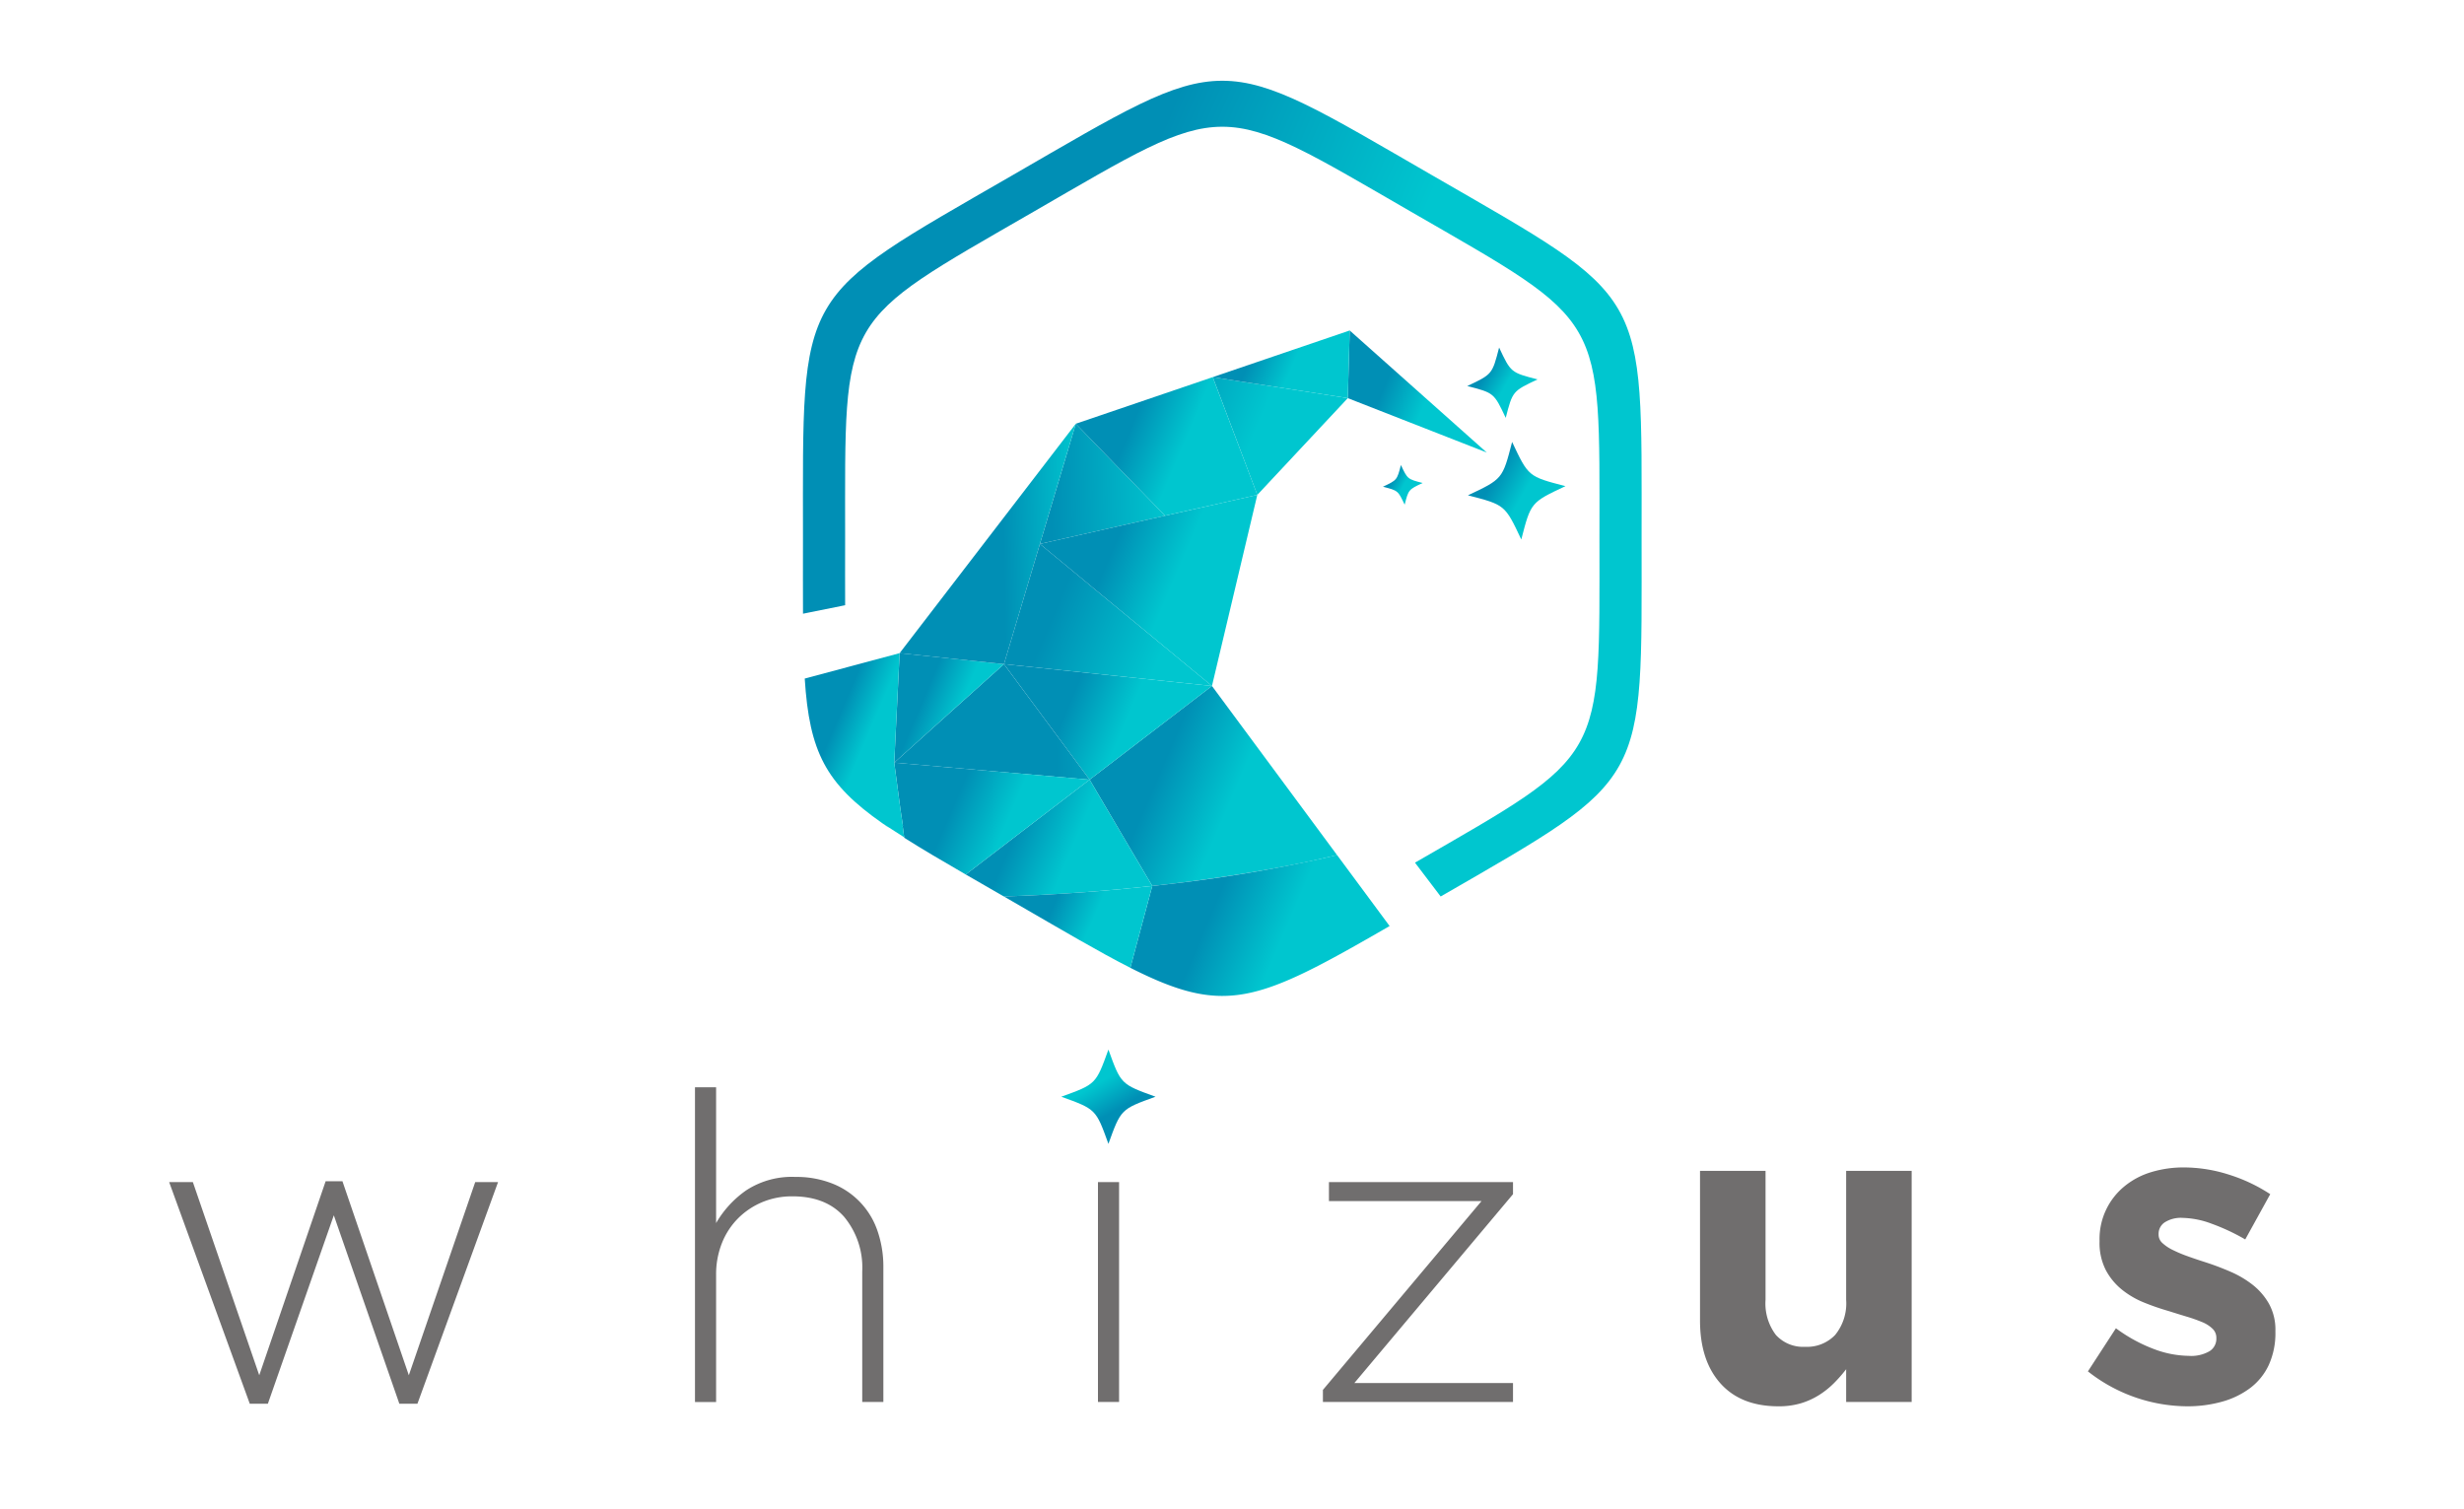 <?xml version="1.0" encoding="UTF-8"?> <svg xmlns="http://www.w3.org/2000/svg" xmlns:xlink="http://www.w3.org/1999/xlink" id="Layer_1" data-name="Layer 1" viewBox="0 0 400 245"><defs><style>.cls-1{fill:#706e6e;}.cls-10,.cls-11,.cls-12,.cls-13,.cls-14,.cls-15,.cls-16,.cls-17,.cls-18,.cls-19,.cls-2,.cls-20,.cls-21,.cls-3,.cls-4,.cls-5,.cls-6,.cls-7,.cls-8,.cls-9{fill-rule:evenodd;}.cls-2{fill:url(#linear-gradient);}.cls-3{fill:url(#linear-gradient-2);}.cls-4{fill:url(#linear-gradient-3);}.cls-5{fill:url(#linear-gradient-4);}.cls-6{fill:url(#linear-gradient-5);}.cls-7{fill:url(#linear-gradient-6);}.cls-8{fill:url(#linear-gradient-7);}.cls-9{fill:url(#linear-gradient-8);}.cls-10{fill:url(#linear-gradient-9);}.cls-11{fill:url(#linear-gradient-10);}.cls-12{fill:url(#linear-gradient-11);}.cls-13{fill:url(#linear-gradient-12);}.cls-14{fill:url(#linear-gradient-13);}.cls-15{fill:url(#linear-gradient-14);}.cls-16{fill:url(#linear-gradient-15);}.cls-17{fill:url(#linear-gradient-16);}.cls-18{fill:url(#linear-gradient-17);}.cls-19{fill:url(#linear-gradient-18);}.cls-20{fill:url(#linear-gradient-19);}.cls-21{fill:url(#linear-gradient-20);}</style><linearGradient id="linear-gradient" x1="469.512" y1="3401.226" x2="469.232" y2="3401.71" gradientTransform="matrix(33.669, 0, 0, -33.674, -15623.261, 114718.388)" gradientUnits="userSpaceOnUse"><stop offset="0" stop-color="#008fb5"></stop><stop offset="0.31" stop-color="#008fb5"></stop><stop offset="0.588" stop-color="#00c6cf"></stop><stop offset="1" stop-color="#00c6cf"></stop></linearGradient><linearGradient id="linear-gradient-2" x1="469.244" y1="3403.172" x2="470.465" y2="3402.652" xlink:href="#linear-gradient"></linearGradient><linearGradient id="linear-gradient-3" x1="468.91" y1="3403.506" x2="469.855" y2="3403.104" xlink:href="#linear-gradient"></linearGradient><linearGradient id="linear-gradient-4" x1="468.324" y1="3403.837" x2="469.661" y2="3403.862" gradientTransform="matrix(33.669, 0, 0, -33.674, -15623.261, 114718.388)" gradientUnits="userSpaceOnUse"><stop offset="0" stop-color="#008fb5"></stop><stop offset="0.58" stop-color="#008fb5"></stop><stop offset="1" stop-color="#00c6cf"></stop></linearGradient><linearGradient id="linear-gradient-5" x1="468.301" y1="3403.445" x2="468.888" y2="3403.195" xlink:href="#linear-gradient"></linearGradient><linearGradient id="linear-gradient-6" x1="468.355" y1="3404.12" x2="469.225" y2="3404.136" xlink:href="#linear-gradient-4"></linearGradient><linearGradient id="linear-gradient-7" x1="468.786" y1="3404.582" x2="470.61" y2="3403.806" xlink:href="#linear-gradient"></linearGradient><linearGradient id="linear-gradient-8" x1="469.08" y1="3404.292" x2="470.178" y2="3403.824" xlink:href="#linear-gradient"></linearGradient><linearGradient id="linear-gradient-9" x1="469.227" y1="3404.83" x2="470.11" y2="3404.454" xlink:href="#linear-gradient"></linearGradient><linearGradient id="linear-gradient-10" x1="470.507" y1="3405.009" x2="471.208" y2="3404.71" xlink:href="#linear-gradient"></linearGradient><linearGradient id="linear-gradient-11" x1="469.892" y1="3405.183" x2="470.555" y2="3404.9" xlink:href="#linear-gradient"></linearGradient><linearGradient id="linear-gradient-12" x1="471.095" y1="3404.529" x2="471.586" y2="3404.25" xlink:href="#linear-gradient"></linearGradient><linearGradient id="linear-gradient-13" x1="470.691" y1="3404.474" x2="470.891" y2="3404.361" xlink:href="#linear-gradient"></linearGradient><linearGradient id="linear-gradient-14" x1="471.095" y1="3405.01" x2="471.448" y2="3404.809" xlink:href="#linear-gradient"></linearGradient><linearGradient id="linear-gradient-15" x1="469.522" y1="3402.551" x2="470.726" y2="3402.039" xlink:href="#linear-gradient"></linearGradient><linearGradient id="linear-gradient-16" x1="468.662" y1="3402.89" x2="469.587" y2="3402.497" xlink:href="#linear-gradient"></linearGradient><linearGradient id="linear-gradient-17" x1="468.935" y1="3402.54" x2="469.609" y2="3402.253" xlink:href="#linear-gradient"></linearGradient><linearGradient id="linear-gradient-18" x1="467.657" y1="3405.216" x2="472.024" y2="3403.358" xlink:href="#linear-gradient"></linearGradient><linearGradient id="linear-gradient-19" x1="468.375" y1="3403.026" x2="469.268" y2="3402.646" xlink:href="#linear-gradient"></linearGradient><linearGradient id="linear-gradient-20" x1="467.907" y1="3403.362" x2="468.458" y2="3403.127" xlink:href="#linear-gradient"></linearGradient></defs><title>whizus</title><path class="cls-1" d="M27.461,191.894h3.848L42.086,223.249l10.776-31.495h2.729l10.777,31.495,10.776-31.355h3.709L67.768,227.868H64.829L54.192,197.282,43.486,227.868H40.547ZM112.822,176.496h3.429v22.046a16.626,16.626,0,0,1,4.898-5.318,13.545,13.545,0,0,1,7.977-2.17,15.816,15.816,0,0,1,6.019,1.085,12.572,12.572,0,0,1,7.313,7.699,17.756,17.756,0,0,1,.945,5.914v21.836H139.974v-21.206a12.881,12.881,0,0,0-2.94-8.853q-2.939-3.325-8.397-3.324a12.473,12.473,0,0,0-4.899.945,12.157,12.157,0,0,0-3.918,2.624,11.908,11.908,0,0,0-2.625,4.024,13.64,13.64,0,0,0-.944,5.145v20.646h-3.429Zm65.418,15.398h3.429v35.693H178.24Zm36.517,33.734,25.751-30.654H215.737v-3.079h29.881v1.96L219.866,224.508h25.752v3.079H214.758Zm73.956,2.66q-6.089,0-9.412-3.71-3.324-3.708-3.323-10.218V190.073h10.636v20.927a8.449,8.449,0,0,0,1.679,5.704,5.975,5.975,0,0,0,4.758,1.926,6.305,6.305,0,0,0,4.864-1.926,8.115,8.115,0,0,0,1.784-5.704V190.073h10.636V227.587H299.7v-5.319a22.759,22.759,0,0,1-1.994,2.275,13.887,13.887,0,0,1-2.413,1.925,12.048,12.048,0,0,1-2.94,1.33,12.481,12.481,0,0,1-3.639.49Zm66.328,0a26.263,26.263,0,0,1-16.095-5.669l4.549-6.999a25.343,25.343,0,0,0,6.122,3.359,16.565,16.565,0,0,0,5.703,1.12,5.934,5.934,0,0,0,3.395-.771,2.375,2.375,0,0,0,1.084-2.029v-.14a2.016,2.016,0,0,0-.629-1.47,5.295,5.295,0,0,0-1.715-1.085,25.078,25.078,0,0,0-2.484-.875q-1.474-.443-2.94-.91a39.782,39.782,0,0,1-3.954-1.365,14.186,14.186,0,0,1-3.604-2.099,10.286,10.286,0,0,1-2.624-3.184,9.666,9.666,0,0,1-1.014-4.619v-.141a11.039,11.039,0,0,1,4.024-8.819,12.517,12.517,0,0,1,4.338-2.309,18.027,18.027,0,0,1,5.354-.769,24.081,24.081,0,0,1,7.242,1.154,26.767,26.767,0,0,1,6.752,3.185l-4.058,7.348a33.439,33.439,0,0,0-5.459-2.554,14.252,14.252,0,0,0-4.689-.945,4.873,4.873,0,0,0-2.939.735,2.231,2.231,0,0,0-.979,1.855v.14a1.83,1.83,0,0,0,.629,1.364,6.967,6.967,0,0,0,1.68,1.12,22.204,22.204,0,0,0,2.415,1.016q1.363.489,2.903.979,1.96.63,3.988,1.505a16.382,16.382,0,0,1,3.639,2.135,10.56,10.56,0,0,1,2.659,3.079,8.681,8.681,0,0,1,1.05,4.409v.14a12.495,12.495,0,0,1-1.085,5.424,9.961,9.961,0,0,1-3.043,3.745,13.715,13.715,0,0,1-4.584,2.205,20.822,20.822,0,0,1-5.633.735Z"></path><path class="cls-2" d="M179.939,170.381c2.031,5.629,2.021,5.62,7.649,7.651-5.628,2.032-5.619,2.022-7.649,7.651-2.032-5.629-2.022-5.619-7.651-7.651,5.629-2.031,5.618-2.022,7.651-7.651Z"></path><path class="cls-3" d="M187.057,143.821,176.887,126.565l19.86-15.208,10.979,14.836,9.329,12.608-.347.081-.354.085-.354.085-.357.081-.358.085-.361.082-.364.084-.367.082-.368.081-.37.082-.371.081-.374.082-.377.078-.381.081-.381.078-.385.082-.384.078-.388.078-.392.078-.391.078-.395.078-.398.078-.398.075v.004l-.402.074-.402.075-.404.078-.409.075-.408.075-.411.075-.412.071-.415.075-.418.075-.418.071-.419.072-.425.071v.004l-.422.068v.003l-.429.068-.429.072-.429.071-.432.069-.432.071-.436.068-.439.069-.439.068-.442.065v.003l-.442.065-.442.068-.449.065-.446.065-.449.065-.452.065-.453.064-.452.062-.456.065-.459.062-.459.061-.463.062-.459.061-.467.062-.931.115-.47.058-.47.058-.469.058-.054.007-.051.006-.109.014-.051.006-.054.007-.051.003-.054.007-.051.006h-.003l-.051.007-.055.007-.051.006-.054.007-.054.003-.051.007-.055.006-.054.007-.051.007-.054.006-.051.007-.055.003-.054.007-.054.006-.051.007-.054.007-.051.006-.055.004-.054.006-.051.007h-.003l-.051.007-.055.006-.054.003-.051.007-.055.007-.054.006-.054.007-.051.003-.055.007-.054.006-.054.007-.051.007-.054.003-.054.007-.054.006-.054.007-.051.003-.054.007-.054.006-.054.007-.051.003-.003.004-.051.003h-.003l-.051.007-.055.006-.054.007-.054.003-.054.007-.051.006h-.004l-.051.004v.003l-.054.003-.109.014-.055.006-.054.003Z"></path><path class="cls-4" d="M176.887,126.565l19.86-15.208-30.554-3.213-3.212-.34Z"></path><path class="cls-5" d="M176.887,126.565l-13.906-18.757-17.809,15.995L174.535,126.361ZM189.136,83.716,174.646,68.788,168.815,88.298Z"></path><path class="cls-6" d="M145.17,123.802l17.811-15.997-1.276-.133-15.661-1.647Z"></path><path class="cls-7" d="M146.044,106.025l15.661,1.647,1.276.133,2.538-8.484,3.293-11.024,5.832-19.51Z"></path><path class="cls-8" d="M168.817,88.297l-5.834,19.509,33.766,3.551L172.967,91.724Zm28.062-27.078,7.231,19.117,14.688-15.706Z"></path><path class="cls-9" d="M168.813,88.297l27.934,23.061,7.359-31.02-5.924,1.336-9.047,2.041Z"></path><path class="cls-10" d="M189.135,83.715,204.109,80.337l-7.233-19.118-22.231,7.568Z"></path><path class="cls-11" d="M219.107,53.648l-.309,10.983,22.558,8.829Z"></path><path class="cls-12" d="M196.876,61.219l21.922,3.412.309-10.983Z"></path><path class="cls-13" d="M245.472,71.741c2.65,5.627,2.64,5.618,8.662,7.173-5.627,2.651-5.617,2.64-7.172,8.663-2.651-5.627-2.639-5.618-8.661-7.172C243.928,77.753,243.919,77.764,245.472,71.741Z"></path><path class="cls-14" d="M227.422,75.486c1.078,2.289,1.074,2.285,3.524,2.917-2.289,1.079-2.286,1.075-2.918,3.524-1.078-2.289-1.074-2.285-3.524-2.917,2.29-1.078,2.286-1.075,2.918-3.525Z"></path><path class="cls-15" d="M243.362,56.42c1.911,4.057,1.903,4.05,6.244,5.17-4.056,1.911-4.049,1.903-5.17,6.244-1.911-4.056-1.902-4.049-6.243-5.17C242.249,60.754,242.243,60.762,243.362,56.42Z"></path><path class="cls-16" d="M221.489,144.788l-4.431-5.987a232.978,232.978,0,0,1-26.577,4.627q-1.711.208-3.424.394L185.33,150.267l-1.832,6.84c15.48,7.841,20.683,5.581,42.088-6.782Z"></path><path class="cls-17" d="M162.662,137.454l-5.884,4.506c1.918,1.109,3.976,2.291,6.182,3.562,4.03-.123,8.23-.339,12.545-.653q3.419-.248,6.832-.569,2.361-.222,4.718-.48L176.887,126.564Z"></path><path class="cls-18" d="M182.338,144.301q-3.413.321-6.833.569c-4.314.313-8.515.53-12.544.653q.705.406,1.43.824c8.034,4.64,14.106,8.227,19.105,10.76l1.832-6.84,1.727-6.446q-2.357.258-4.717.48Z"></path><path class="cls-19" d="M144.19,134.293l-.006-.045-.257-.167-.628-.405Q143.741,133.988,144.19,134.293Zm-6.992-36.049c-.022-3.195-.002-6.783-.002-10.854,0-36.756-1.214-34.655,30.614-53.033,31.826-18.378,29.4-18.378,61.227,0,31.826,18.378,30.614,16.277,30.614,53.033,0,36.494,1.189,34.686-29.945,52.647l4.169,5.492c33.9-19.55,32.618-17.821,32.618-58.139,0-40.863,1.348-38.527-34.036-58.959-35.382-20.431-32.685-20.431-68.067,0-35.384,20.432-34.036,18.097-34.036,58.959,0,4.593-.017,8.639.004,12.234Z"></path><path class="cls-20" d="M145.53,126.507c3.763,3.178,9.22,6.389,17.131,10.948-7.91-4.559-13.368-7.77-17.131-10.948l.653,4.915.399,2.633-.047.012.255,1.928c2.82,1.788,6.121,3.729,9.988,5.965l5.884-4.505,14.225-10.891-31.716-2.762.108.814Z"></path><path class="cls-21" d="M144.184,134.249l2.595,1.671-.246-1.852.047-.012-.399-2.633-.653-4.915-.251-1.892-.108-.814.872-17.776-8.558,2.293-6.844,1.834c.755,11.905,3.413,17.056,12.616,23.498Z"></path></svg> 